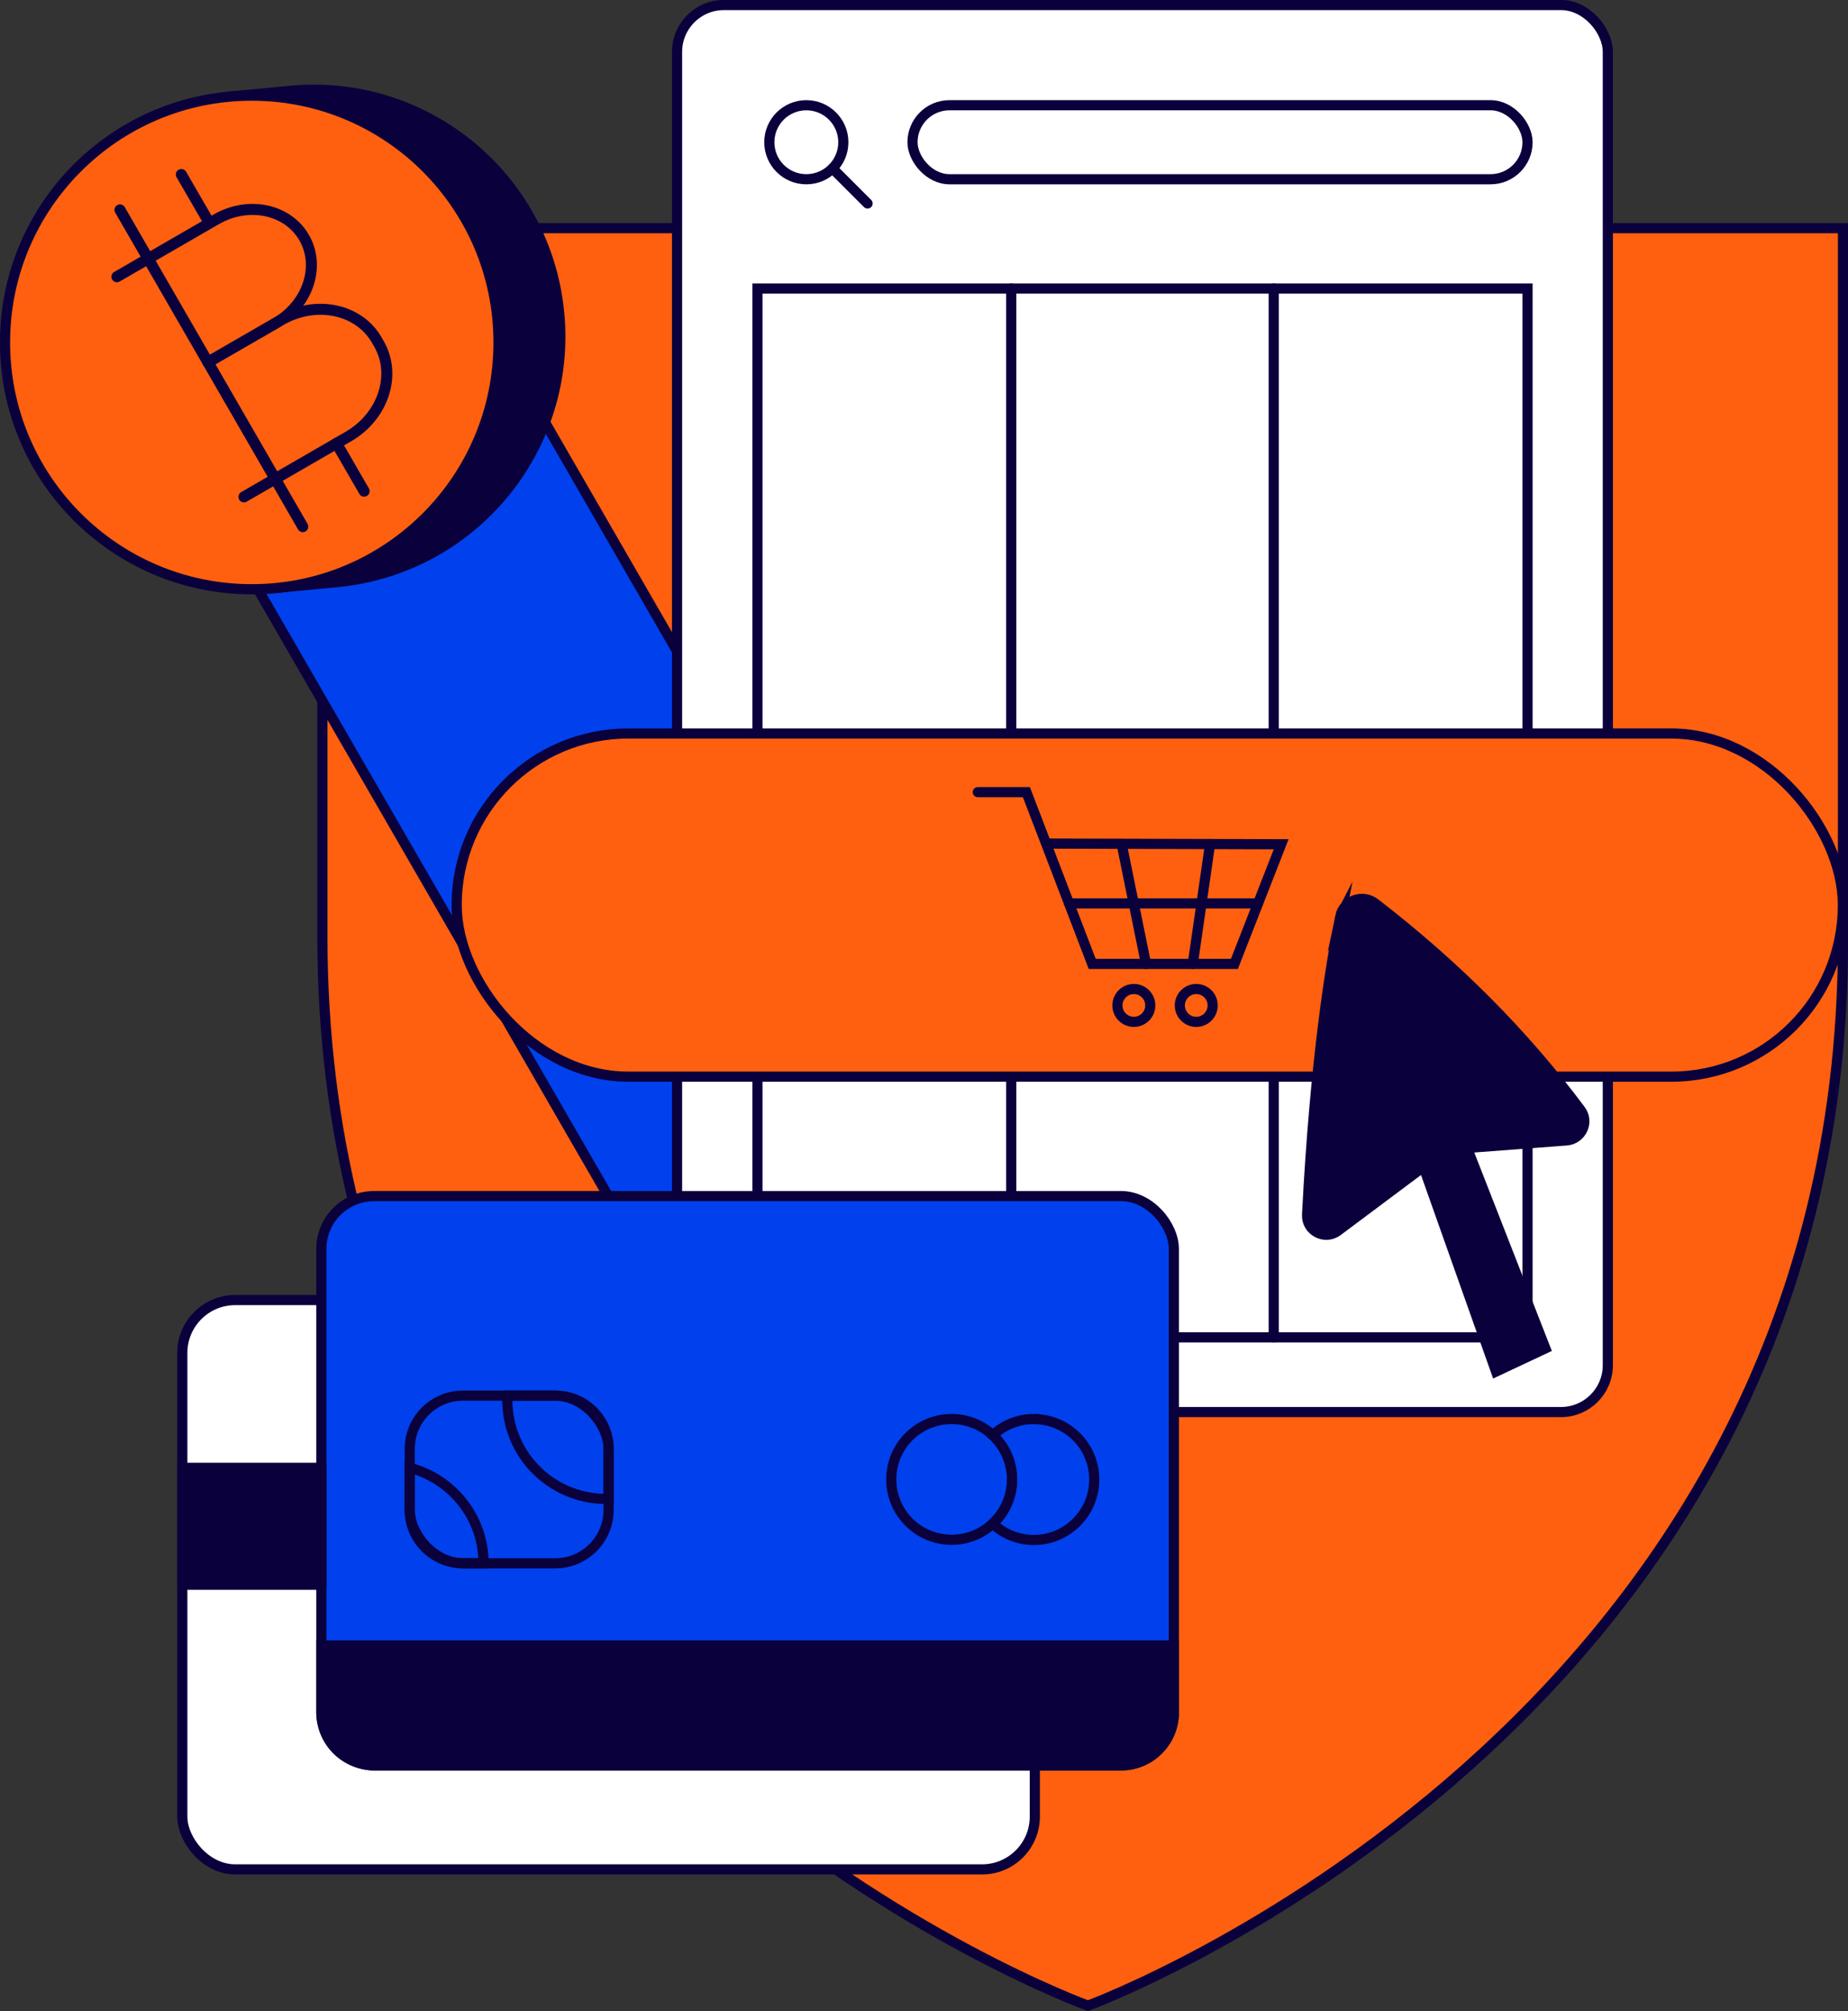 <?xml version="1.0" encoding="UTF-8"?> <svg xmlns="http://www.w3.org/2000/svg" id="Shopping-Nav" viewBox="0 0 191.28 208.12"><rect x="0" y="0" width="191.28" height="208.12" fill="#333333" stroke="none"/><defs><style>.cls-1,.cls-2,.cls-3,.cls-4,.cls-5,.cls-6{stroke-width:1.05px;}.cls-1,.cls-2,.cls-3,.cls-4,.cls-5,.cls-6,.cls-7{stroke:#0a003c;stroke-miterlimit:10;}.cls-1,.cls-3{fill:#ff600f;}.cls-2{fill:#0a003c;}.cls-2,.cls-3,.cls-4,.cls-5,.cls-6,.cls-7{stroke-linecap:round;}.cls-4{fill:#fff;}.cls-5{fill:#0041ed;}.cls-6,.cls-7{fill:none;}.cls-7{stroke-width:1.14px;}</style></defs><path class="cls-1" d="M33.36,23.61H190.76V97.45c0,81.42-78.15,110.11-78.15,110.11,0,0-79.24-28.69-79.24-110.66V23.61Z"></path><g><rect class="cls-5" x="40.52" y="14.96" width="34.37" height="130.72" transform="translate(-32.43 39.61) rotate(-30)"></rect><path class="cls-2" d="M23.63,10.01l6.4-.61c14.04-1.34,26.51,8.95,27.85,22.99,1.34,14.04-8.95,26.51-22.99,27.85l-6.4,.61"></path><circle class="cls-3" cx="26.06" cy="35.44" r="25.54"></circle><line class="cls-7" x1="12.42" y1="21.72" x2="31.34" y2="54.5"></line><path class="cls-7" d="M12.1,28.64l10.28-5.94c3.32-1.92,7.39-1.07,9.1,1.89h0c1.71,2.96,.4,6.91-2.91,8.83l-7.05,4.07"></path><path class="cls-7" d="M21.52,37.49l7.57-4.37c3.61-2.08,8.04-1.16,9.9,2.06l.23,.4c1.86,3.22,.44,7.52-3.17,9.6l-10.8,6.24"></path><line class="cls-7" x1="34.83" y1="45.88" x2="37.69" y2="50.83"></line><line class="cls-7" x1="18.77" y1="18.06" x2="21.63" y2="23"></line></g><g><rect class="cls-4" x="70.08" y=".52" width="96.34" height="145.61" rx="4.85" ry="4.85"></rect><rect class="cls-6" x="78.4" y="29.86" width="79.71" height="108.54"></rect><line class="cls-6" x1="131.84" y1="29.86" x2="131.84" y2="138.39"></line><line class="cls-6" x1="104.67" y1="29.86" x2="104.67" y2="138.39"></line><rect class="cls-6" x="94.45" y="10.89" width="63.66" height="7.66" rx="3.83" ry="3.83"></rect><circle class="cls-6" cx="83.46" cy="14.72" r="3.83"></circle><line class="cls-6" x1="86.17" y1="17.43" x2="89.8" y2="21.06"></line><rect class="cls-3" x="47.27" y="75.91" width="143.48" height="35.51" rx="17.75" ry="17.75"></rect><polyline class="cls-6" points="108.28 87.3 132.61 87.37 127.77 99.75 113.05 99.75 106.24 81.98 101.21 81.98"></polyline><line class="cls-6" x1="110.65" y1="93.49" x2="130.21" y2="93.49"></line><line class="cls-6" x1="125.25" y1="87.35" x2="123.46" y2="99.75"></line><line class="cls-6" x1="118.62" y1="99.75" x2="116.1" y2="87.35"></line><circle class="cls-6" cx="123.82" cy="104.05" r="1.7"></circle><circle class="cls-6" cx="117.36" cy="104.05" r="1.7"></circle><path class="cls-2" d="M138.73,94.83c-.98,4.84-2.62,14.85-3.44,30.86-.09,1.68,1.82,2.7,3.17,1.7l8.88-6.64,7.51,21.19,5.11-2.4-8.11-20.74,10.3-.78c1.55-.12,2.38-1.9,1.45-3.15-5.84-7.84-12.93-14.95-21.25-21.37-1.33-1.03-3.29-.3-3.63,1.35Z"></path></g><g><rect class="cls-4" x="18.87" y="134.54" width="88.24" height="58.92" rx="5.47" ry="5.47"></rect><rect class="cls-5" x="33.26" y="123.78" width="88.24" height="58.92" rx="5.47" ry="5.47"></rect><path class="cls-2" d="M33.26,170.28H121.5v6.94c0,3.02-2.45,5.47-5.47,5.47H38.73c-3.02,0-5.47-2.45-5.47-5.47v-6.94h0Z"></path><rect class="cls-6" x="42.41" y="144.43" width="20.58" height="17.35" rx="5.51" ry="5.51"></rect><path class="cls-6" d="M57.48,144.43h-4.95c0,.16-.02,.31-.02,.47,0,5.65,4.58,10.22,10.22,10.22,.09,0,.18-.01,.27-.01v-5.17c0-3.05-2.47-5.51-5.51-5.51Z"></path><path class="cls-6" d="M42.41,151.9v4.37c0,3.05,2.47,5.51,5.51,5.51h2.13c0-4.75-3.25-8.74-7.64-9.88Z"></path><circle class="cls-6" cx="98.5" cy="153.1" r="6.25"></circle><path class="cls-6" d="M107.01,146.85c-1.65,0-3.14,.64-4.25,1.68,1.23,1.14,2,2.77,2,4.58s-.77,3.43-2,4.58c1.12,1.04,2.61,1.68,4.25,1.68,3.45,0,6.25-2.8,6.25-6.26s-2.8-6.25-6.25-6.25Z"></path><rect class="cls-2" x="18.87" y="151.9" width="14.39" height="12.1"></rect></g></svg> 